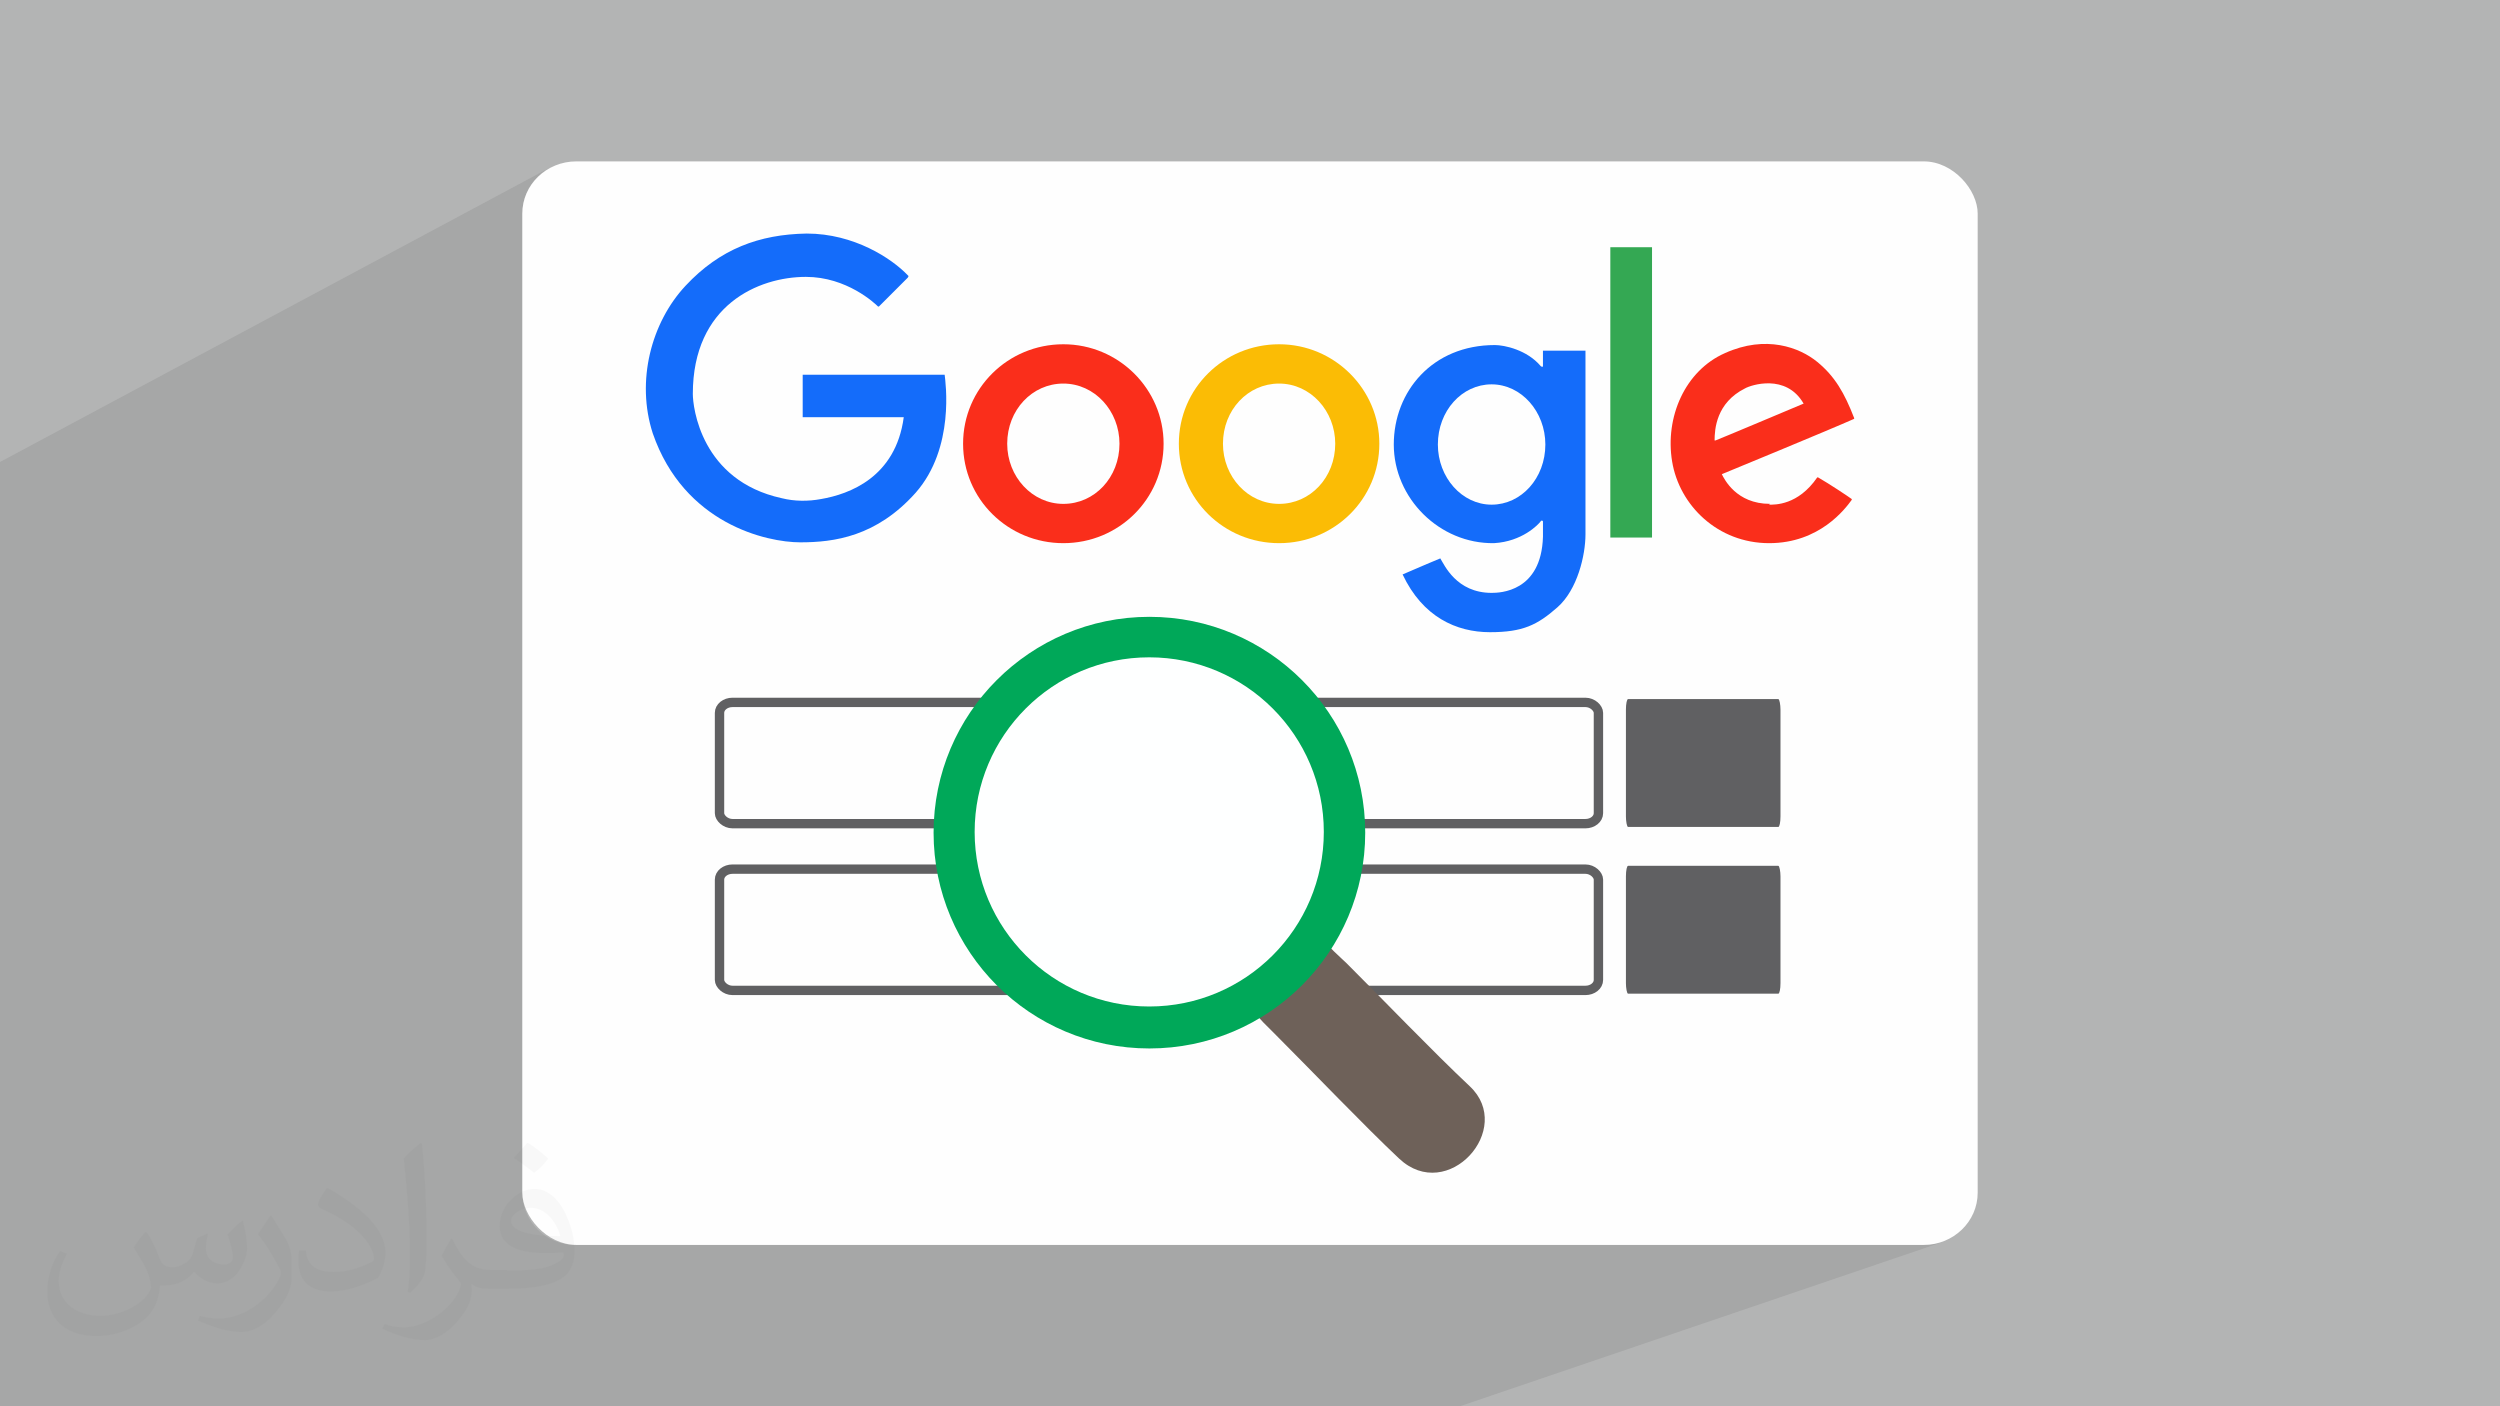 <?xml version="1.0" encoding="UTF-8"?>
<!DOCTYPE svg PUBLIC "-//W3C//DTD SVG 1.1//EN" "http://www.w3.org/Graphics/SVG/1.1/DTD/svg11.dtd">
<!-- Creator: CorelDRAW -->
<svg xmlns="http://www.w3.org/2000/svg" xml:space="preserve" width="3.703in" height="2.083in" version="1.1" style="shape-rendering:geometricPrecision; text-rendering:geometricPrecision; image-rendering:optimizeQuality; fill-rule:evenodd; clip-rule:evenodd"
viewBox="0 0 3703.33 2083.19"
 xmlns:xlink="http://www.w3.org/1999/xlink"
 xmlns:xodm="http://www.corel.com/coreldraw/odm/2003">
 <rect x="0" y="0" width="3703.33" height="2083.19" fill="#808080" stroke="none"/>
 <defs>
  <style type="text/css">
   <![CDATA[
    .str0 {stroke:#606062;stroke-width:13.89;stroke-miterlimit:2.613}
    .fil2 {fill:#FEFEFE}
    .fil8 {fill:#606062}
    .fil11 {fill:#00A859}
    .fil4 {fill:#146CFA}
    .fil7 {fill:#34A853}
    .fil9 {fill:#6E6159}
    .fil5 {fill:#FA2E1B}
    .fil6 {fill:#FBBC05}
    .fil10 {fill:#FEFFFF}
    .fil3 {fill:#373435;fill-opacity:0.031}
    .fil1 {fill:#373435;fill-opacity:0.102}
    .fil0 {fill:#E6E7E8;fill-opacity:0.502}
   ]]>
  </style>
 </defs>
 <g id="Layer_x0020_1">
  <polygon class="fil0" points="-0,0 3703.33,0 3703.33,2083.19 -0,2083.19 "/>
  <polygon class="fil1" points="2162.37,2083.19 -0,2083.19 -0,684.37 814.26,248.44 807.88,252.32 801.93,256.78 796.43,261.78 791.43,267.28 786.96,273.24 783.08,279.62 779.81,286.37 777.2,293.47 775.29,300.87 774.11,308.52 773.71,316.4 773.71,1766.79 774.11,1774.67 775.29,1782.32 777.2,1789.72 779.81,1796.81 783.08,1803.57 786.96,1809.95 791.43,1815.91 796.43,1821.41 801.93,1826.41 807.88,1830.87 814.26,1834.75 821.02,1838.02 828.11,1840.63 835.51,1842.54 843.17,1843.72 851.04,1844.12 2852.29,1844.12 2860.17,1843.72 2867.82,1842.54 2875.22,1840.63 "/>
  <rect class="fil2" x="773.71" y="239.07" width="2155.91" height="1605.06" rx="80" ry="77.34"/>
  <path class="fil3" d="M218.02 1826.17c7,11 12,21 16,32 3,7 5,19 21,19 5,0 11,-1 17,-5 7,-3 12,-9 14,-17l6 -21 15 -7 1 1c-2,8 -3,16 -3,21 0,18 15,24 27,24 7,0 13,-4 13,-10 0,-8 -4,-23 -8,-35 7,-7 14,-14 22,-20l1 1c4,15 6,30 6,40 0,10 -4,20 -8,27 -7,14 -20,25 -36,25 -12,0 -25,-6 -34,-17l-1 0c-9,11 -22,20 -43,20l-7 0c-1,14 -4,24 -9,33 -13,25 -50,42 -85.01,42 -49,0 -73.01,-28 -73.01,-66 0,-23 8,-45 19,-60l10 4c-7,14 -12,27 -12,40 0,35 29,52 62,52 31,0 68.01,-19 75.01,-42 -3,-25 -12,-36 -26,-59 4,-7 10,-15 17,-23l1 0 0 0 2 1 0 0 0 0 0 0 0 0 0 0 0 0 0 0 0.02 -0.01 -0.01 0.01 0 0zm564.05 -133.01c10,6 20,14 30,23 -6,8 -12,15 -21,21 -10,-8 -20,-15 -30,-22 7,-8 14,-15 20,-22l0 0 1 0 0 0 0 0 0 0 0 0 0 0 0 0 0 0zm5 96.01c-17,0 -30,11 -30,19 0,17 33,23 73.01,23 -5,-20 -22,-42 -43,-42l0 0 -0.01 0zm-37 93.01c22,0 41,-1 55,-4 16,-4 30,-12 30,-18 0,-2 0,-3 -1,-5 -9,1 -19,1 -29,1 -29,0 -52,-7 -61,-23 -2,-5 -4,-10 -4,-16 0,-16 7,-32 19,-42 10,-9 21,-14 33,-14 20,0 37,16 48,42 6,14 11,30 11,51 0,14 -4,25 -12,34 -16,15 -45,21 -90.01,21l-20 0 0 0 -5 0c-11,0 -19,-2 -25,-7l-1 0c0,3 1,5 1,7 0,10 -3,23 -10,33 -20,30 -42,43 -60,43 -19,0 -42,-7 -63,-17l4 -7c7,3 16,5 29,5 34,0 78.01,-33 84.01,-64 -1,-3 -4,-6 -7,-10 -10,-12 -16,-22 -22,-32 5,-10 10,-18 14,-25l2 0c14,29 28,46 57,46l5 0 0 0 21 0 0 0 -3 1 0 0 0 0 0 0 0 0 0 0 0 0 0 0zm-146.01 31c2,-14 3,-29 3,-43l0 -21c0,-39 -5,-96.01 -9,-133.01 7,-8 17,-17 25,-23l2 1c5,47 7,101.01 7,151.01 0,13 -1,26 -2,35 -1,12 -8,21 -22,35l-3 -1 0 0 -1 -1 0 0 0 0 0 0 0 0 0 0 0 0 0 0zm-151.02 -62.01c1,18 10,33 41,33 20,0 36,-5 55,-14 3,-1 5,-3 5,-5 0,-12 -9,-27 -24,-41 -14,-13 -34,-25 -51,-32 -6,-3 -8,-5 -8,-8 0,-5 7,-16 13,-24l2 0c20,11 43,27 60,44 15,16 25,33 25,51 0,13 -4,26 -11,38 -22,11 -46,20 -70.01,20 -29,0 -48,-14 -48,-45 0,-3 0,-9 1,-16l10 0 0 0 0 -1 0 0 0 0 0 0 0 0 0 0 0 0 0 0 0 0 0.01 0zm-52 -52l18 29c7,11 13,22 13,41l0 24c0,19 -12,39 -32,60 -15,14 -29,20 -42,20 -19,0 -40,-6 -65,-17l3 -7c8,2 17,4 28,4 36,0 72.01,-26 89.01,-58 2,-4 3,-7 3,-9 0,-4 -2,-8 -4,-11 -9,-17 -19,-33 -30,-47 6,-9 12,-18 18,-27l1 0 0 -2 0 0 0 0 0 0 0 0 0 0 0 0 0 0 0 0 -0.01 0z"/>
  <g id="_2028941917520">
   <path class="fil4" d="M1344.68 411.35l-42.76 42.76c0,0 -1.19,0 -1.19,0 -4.76,-4.76 -46.32,-43.96 -106.93,-43.96 -70.08,0 -167.5,41.57 -167.5,173.45 0,19.01 11.89,128.31 131.87,154.43 19.01,4.76 39.2,4.76 58.21,1.2 41.58,-7.15 110.5,-32.07 122.37,-121.19l-149.69 0 0 -62.97 210.29 0c1.2,10.7 15.46,108.12 -42.76,174.64 -58.21,65.35 -121.19,73.67 -171.07,73.67 -49.89,0 -172.28,-27.32 -218.6,-161.58 -24.95,-77.22 -2.38,-163.96 48.71,-218.6 51.08,-54.65 109.31,-76.05 179.39,-77.22 70.08,0 125.93,36.85 149.69,61.77 1.2,1.2 1.2,1.2 1.2,1.2l-1.2 2.38 -0.02 0.02 -0 0z"/>
   <path class="fil5" d="M1575.17 509.97c-81.97,0 -148.52,65.35 -148.52,147.32 0,81.98 66.54,147.32 148.52,147.32 81.98,0 148.5,-65.35 148.5,-147.32 0,-80.8 -66.53,-147.32 -148.5,-147.32zm0 236.44c-46.35,0 -83.17,-40.4 -83.17,-89.11 0,-49.9 36.85,-89.11 83.17,-89.11 46.35,0 83.16,40.4 83.16,89.11 0,49.9 -36.82,89.11 -83.16,89.11z"/>
   <path class="fil6" d="M1894.76 509.97c-81.96,0 -148.5,65.35 -148.5,147.32 0,81.98 66.53,147.32 148.5,147.32 81.98,0 148.5,-65.35 148.5,-147.32 0,-80.8 -66.53,-147.32 -148.5,-147.32zm0 236.44c-46.35,0 -83.16,-40.4 -83.16,-89.11 0,-49.9 36.84,-89.11 83.16,-89.11 46.35,0 83.16,40.4 83.16,89.11 0,49.9 -36.82,89.11 -83.16,89.11z"/>
   <path class="fil4" d="M2285.62 519.47l0 23.76c-2.38,0 -2.38,0 -3.56,-1.2 -20.2,-23.76 -53.46,-30.89 -67.72,-30.89 -92.66,0 -149.69,68.92 -149.69,147.32 0,79.61 67.72,147.32 148.52,146.13 41.58,-2.38 65.35,-27.34 68.91,-32.07 1.2,-2.39 3.56,-1.2 3.56,0 0,1.2 0,10.69 0,22.57 -2.39,81.96 -64.16,83.16 -76.05,83.16 -52.27,0 -70.08,-41.58 -76.03,-51.07 0,0 0,0 0,0 -3.56,1.2 -30.89,13.07 -55.84,23.76 0,0 0,0 0,0 29.7,62.97 79.61,85.55 129.51,85.55 48.71,0 70.08,-10.7 99.81,-36.85 29.7,-26.12 41.57,-77.23 41.57,-108.12l0 -272.06c0,0 0,0 0,0l-60.6 0c0,0 0,0 0,0l-2.38 0 0.01 0 -0.02 0.01zm-76.05 228.1c-43.96,0 -79.61,-40.4 -79.61,-89.11 0,-49.9 35.65,-89.11 79.61,-89.11 43.96,0 79.61,40.4 79.61,89.11 0,49.9 -35.65,89.11 -79.61,89.11z"/>
   <path class="fil7" d="M2447.2 796.29l-61.77 0c0,0 0,0 0,0l0 -430.08c0,0 0,0 0,0l61.77 0c0,0 0,0 0,0l0 430.08c0,0 0,0 0,0z"/>
   <path class="fil5" d="M2621.86 746.38c-49.9,0 -67.72,-36.85 -71.27,-43.96 0,0 161.58,-66.53 196.03,-81.98 0,0 0,0 0,-1.19 -14.26,-36.85 -28.51,-61.77 -54.65,-83.16 -26.12,-21.39 -76.03,-40.38 -136.63,-13.06 -59.41,26.14 -89.11,95.04 -78.41,160.39 10.7,65.35 67.72,121.19 143.75,121.19 74.85,0 112.87,-51.07 122.38,-64.16 0,0 0,-1.2 0,-1.2 -4.76,-3.56 -33.27,-22.57 -49.9,-32.07 0,0 -1.2,0 -1.2,0 -28.51,41.57 -62.96,40.4 -71.27,40.4l1.2 -1.19 -0.01 0 -0.01 -0.02zm-81.98 -93.86c0,-16.62 2.38,-55.84 45.16,-77.22 8.31,-4.76 60.6,-22.57 86.72,22.58 0,0 0,0 0,0 -14.26,5.95 -121.18,51.07 -130.69,54.65 -1.2,0 -1.2,0 -1.2,0l0 0 0 -0.02 0 0.01z"/>
  </g>
  <g id="_2028941855696">
   <rect class="fil8" x="2408.53" y="1035.59" width="228.95" height="189.41" rx="3.21" ry="15.5"/>
   <rect class="fil2 str0" x="1065.85" y="1040.48" width="1301.96" height="179.64" rx="19.25" ry="15.49"/>
   <rect class="fil8" x="2408.53" y="1282.59" width="228.95" height="189.41" rx="3.21" ry="15.5"/>
   <rect class="fil2 str0" x="1065.85" y="1287.48" width="1301.96" height="179.64" rx="19.25" ry="15.49"/>
  </g>
  <g id="_2028941855360">
   <path class="fil9" d="M1851.5 1498.29c8.76,1.68 13.98,10.36 20.13,16.51 6.82,6.82 11.96,11.96 18.78,18.78 54.25,54.25 130.83,134.45 182.13,182.64 71.78,67.48 171.94,-43.97 104.71,-107.07 -54.17,-50.89 -126.78,-126.62 -182.47,-182.22 -7.41,-7.5 -32.52,-28.06 -34.03,-38.16 -7.5,9.1 -15.17,22.49 -22.66,32.6 -37.83,51.13 -59.05,52.74 -86.6,76.91l0 0z"/>
   <path class="fil10" d="M1678.3 1012.46c-117.6,11.71 -216.25,115.16 -203.2,247.51 11.54,115.83 115.83,214.98 246.83,202.01 116.76,-11.54 215.74,-115.67 202.6,-247.34 -11.54,-116.09 -115.58,-215.24 -246.24,-202.18l0 0z"/>
   <path class="fil11" d="M1678.3 1012.46c130.66,-13.06 234.7,86.09 246.24,202.18 13.14,131.67 -85.84,235.8 -202.6,247.34 -131,12.97 -235.29,-86.18 -246.83,-202.01 -13.06,-132.35 85.59,-235.8 203.19,-247.51l0 0zm24.34 -98.73c88.28,0 168.15,35.81 226.02,93.68 57.87,57.79 93.68,137.73 93.68,226.02 0,88.28 -35.8,168.23 -93.68,226.1 -57.87,57.79 -137.74,93.59 -226.02,93.59 -88.28,0 -168.23,-35.8 -226.11,-93.59 -57.79,-57.87 -93.59,-137.82 -93.59,-226.1 0,-88.29 35.8,-168.23 93.59,-226.02 57.87,-57.87 137.82,-93.68 226.11,-93.68z"/>
   <circle class="fil10" cx="1702.39" cy="1232.34" r="258.62"/>
  </g>
 </g>
</svg>
